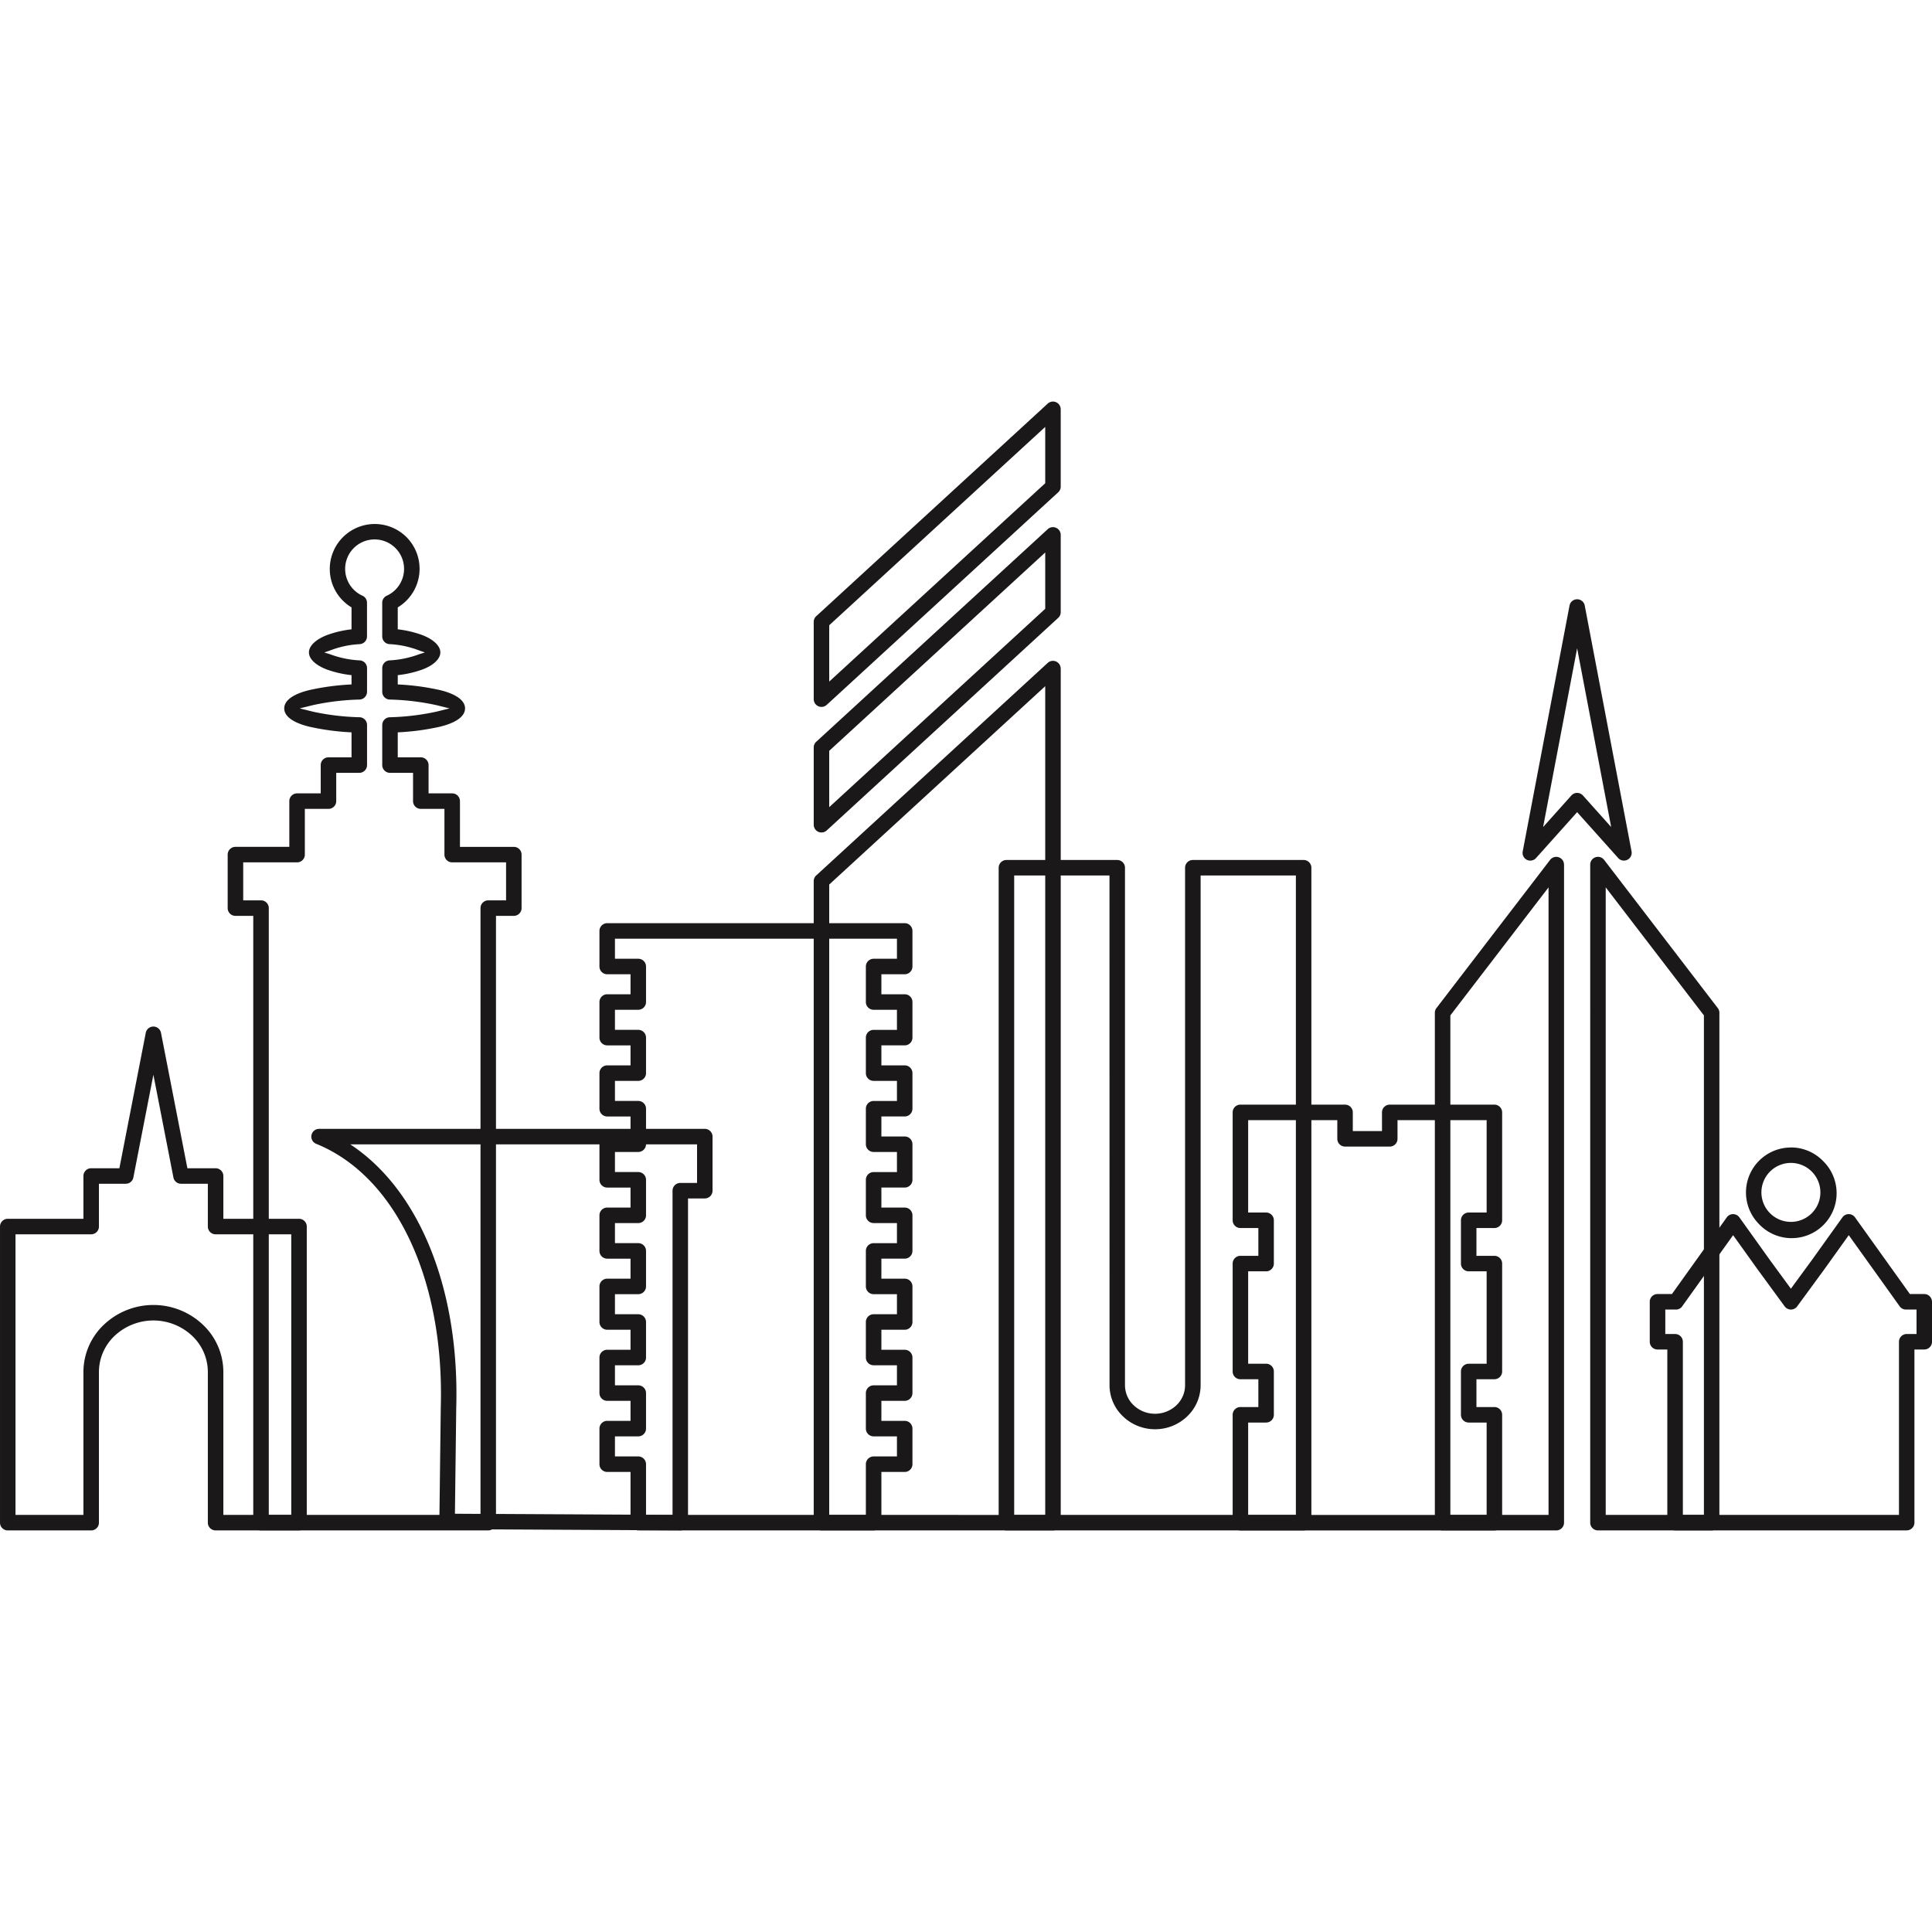 <?xml version="1.0" encoding="utf-8"?><!-- Uploaded to: SVG Repo, www.svgrepo.com, Generator: SVG Repo Mixer Tools -->
<svg width="800px" height="800px" viewBox="0 -77.7 373.856 373.856" xmlns="http://www.w3.org/2000/svg">
  <g id="Group_32" data-name="Group 32" transform="translate(-1937.072 -309.627)">
    <path id="Path_166" data-name="Path 166" d="M2106.124,410.567h6.014a1.5,1.5,0,0,1,1.5,1.5v6.885a1.5,1.5,0,0,1-1.5,1.5h-4.513v3.872h4.513a1.5,1.5,0,0,1,1.5,1.5v6.887a1.5,1.5,0,0,1-1.5,1.5h-4.513v3.872h4.513a1.5,1.5,0,0,1,1.5,1.5v6.886a1.5,1.5,0,0,1-1.5,1.5h-4.513v3.872h4.513a1.5,1.5,0,0,1,1.5,1.5v6.887a1.5,1.5,0,0,1-1.5,1.5h-4.513V465.6h4.513a1.5,1.5,0,0,1,1.5,1.5v6.885a1.5,1.5,0,0,1-1.5,1.5h-4.513v3.873h4.513a1.5,1.5,0,0,1,1.5,1.5v6.886a1.5,1.5,0,0,1-1.5,1.5h-4.513v3.872h4.513a1.5,1.5,0,0,1,1.5,1.5V501.5a1.5,1.5,0,0,1-1.5,1.5h-4.513v3.873h4.513a1.5,1.5,0,0,1,1.5,1.5v6.886a1.5,1.5,0,0,1-1.5,1.5h-4.513v9.811a1.5,1.5,0,0,1-1.5,1.5h-45.541a1.5,1.5,0,0,1-1.5-1.5v-9.811h-4.514a1.5,1.5,0,0,1-1.5-1.5v-6.886a1.5,1.5,0,0,1,1.5-1.5h4.514V503h-4.514a1.5,1.5,0,0,1-1.5-1.5v-6.885a1.5,1.5,0,0,1,1.5-1.5h4.514v-3.872h-4.514a1.5,1.5,0,0,1-1.5-1.5V480.86a1.5,1.5,0,0,1,1.5-1.5h4.514v-3.873h-4.514a1.5,1.5,0,0,1-1.5-1.5V467.1a1.5,1.5,0,0,1,1.5-1.5h4.514V461.73h-4.514a1.5,1.5,0,0,1-1.5-1.5v-6.887a1.5,1.5,0,0,1,1.5-1.5h4.514v-3.872h-4.514a1.5,1.5,0,0,1-1.5-1.5v-6.886a1.5,1.5,0,0,1,1.5-1.5h4.514v-3.872h-4.514a1.5,1.5,0,0,1-1.5-1.5v-6.887a1.5,1.5,0,0,1,1.5-1.5h4.514v-3.872h-4.514a1.5,1.5,0,0,1-1.5-1.5v-6.885a1.5,1.5,0,0,1,1.5-1.5h51.555Zm4.514,3h-54.569v3.885h4.514a1.5,1.5,0,0,1,1.5,1.5v6.873a1.5,1.5,0,0,1-1.5,1.5h-4.514v3.886h4.514a1.5,1.5,0,0,1,1.5,1.5v6.872a1.5,1.5,0,0,1-1.5,1.5h-4.514v3.886h4.514a1.5,1.5,0,0,1,1.5,1.5v6.872a1.5,1.5,0,0,1-1.5,1.5h-4.514v3.887h4.514a1.5,1.5,0,0,1,1.5,1.5V467.1a1.5,1.5,0,0,1-1.5,1.5h-4.514v3.885h4.514a1.5,1.5,0,0,1,1.5,1.5v6.873a1.5,1.5,0,0,1-1.5,1.5h-4.514v3.886h4.514a1.5,1.5,0,0,1,1.5,1.5v6.873a1.5,1.5,0,0,1-1.5,1.5h-4.514V500h4.514a1.5,1.5,0,0,1,1.5,1.5v6.873a1.5,1.5,0,0,1-1.5,1.5h-4.514v3.886h4.514a1.5,1.5,0,0,1,1.5,1.5v9.811h42.541v-9.811a1.5,1.5,0,0,1,1.5-1.5h4.514v-3.886h-4.514a1.5,1.5,0,0,1-1.5-1.5V501.5a1.5,1.5,0,0,1,1.5-1.5h4.514v-3.885h-4.514a1.5,1.5,0,0,1-1.5-1.5v-6.873a1.5,1.5,0,0,1,1.5-1.5h4.514V482.36h-4.514a1.5,1.5,0,0,1-1.5-1.5v-6.873a1.5,1.5,0,0,1,1.5-1.5h4.514V468.6h-4.514a1.5,1.5,0,0,1-1.5-1.5V460.23a1.5,1.5,0,0,1,1.5-1.5h4.514v-3.887h-4.514a1.5,1.5,0,0,1-1.5-1.5v-6.872a1.5,1.5,0,0,1,1.5-1.5h4.514v-3.886h-4.514a1.5,1.5,0,0,1-1.5-1.5v-6.872a1.5,1.5,0,0,1,1.5-1.5h4.514v-3.886h-4.514a1.5,1.5,0,0,1-1.5-1.5v-6.873a1.5,1.5,0,0,1,1.5-1.5h4.514Z" fill="#1a1818" fill-rule="evenodd"/>
    <path id="Path_167" data-name="Path 167" d="M2142.332,361.3V526.574a1.5,1.5,0,0,1-1.5,1.5h-44.8a1.5,1.5,0,0,1-1.5-1.5V402.436a1.5,1.5,0,0,1,.555-1.165l44.728-41.075a1.5,1.5,0,0,1,2.51,1.1Zm-3,163.776V364.708l-41.8,38.383V525.074Z" fill="#1a1818" fill-rule="evenodd"/>
    <path id="Path_168" data-name="Path 168" d="M2095.09,375.4l44.728-41.075a1.5,1.5,0,0,1,2.51,1.1h0v14.962a1.5,1.5,0,0,1-.555,1.165l-44.728,41.075a1.5,1.5,0,0,1-2.511-1.1h0V376.561a1.5,1.5,0,0,1,.555-1.164Zm44.242-36.564-41.8,38.383v10.9l41.8-38.383Z" fill="#1a1818" fill-rule="evenodd"/>
    <path id="Path_169" data-name="Path 169" d="M1987.585,395.8h5.474v-8.85a1.5,1.5,0,0,1,1.5-1.5h4.575v-5.475a1.5,1.5,0,0,1,1.5-1.5h4.462V373.64a47.191,47.191,0,0,1-8.208-1.1c-3.006-.74-4.814-1.956-4.814-3.534s1.808-2.793,4.814-3.533a47.381,47.381,0,0,1,8.208-1.1v-1.8a20.855,20.855,0,0,1-4.687-1.059c-2.219-.817-3.554-2.067-3.554-3.341s1.343-2.544,3.572-3.383a20.41,20.41,0,0,1,4.669-1.084v-4.245a8.752,8.752,0,0,1-2.844-2.757,8.7,8.7,0,0,1,13.462-10.855l.006.005a8.7,8.7,0,0,1-1.68,13.607v4.245a20.4,20.4,0,0,1,4.668,1.084c2.23.839,3.573,2.118,3.573,3.383s-1.335,2.524-3.554,3.341a20.858,20.858,0,0,1-4.687,1.059v1.8a47.4,47.4,0,0,1,8.208,1.1c3.006.74,4.814,1.955,4.814,3.533s-1.808,2.794-4.814,3.534a47.208,47.208,0,0,1-8.208,1.1v4.836h4.462a1.5,1.5,0,0,1,1.5,1.5v5.475h4.575a1.5,1.5,0,0,1,1.5,1.5v8.85H2036.5a1.5,1.5,0,0,1,1.5,1.5v10.351a1.5,1.5,0,0,1-1.5,1.5h-3.451V526.574a1.5,1.5,0,0,1-1.5,1.5h-43.968a1.5,1.5,0,0,1-1.5-1.5V409.152h-3.451a1.5,1.5,0,0,1-1.5-1.5V397.3a1.5,1.5,0,0,1,1.5-1.5Zm6.975,3h-10.426v7.351h3.451a1.5,1.5,0,0,1,1.5,1.5V525.074h40.968V407.652a1.5,1.5,0,0,1,1.5-1.5H2035V398.8h-10.426a1.5,1.5,0,0,1-1.5-1.5v-8.85H2018.5a1.5,1.5,0,0,1-1.5-1.5v-5.475h-4.462a1.5,1.5,0,0,1-1.5-1.5v-7.76h.005a1.5,1.5,0,0,1,1.442-1.494,47.633,47.633,0,0,0,9.045-1.086c1.579-.389,2.53-.625,2.53-.628s-.95-.238-2.529-.627a47.42,47.42,0,0,0-8.932-1.081h-.061a1.5,1.5,0,0,1-1.5-1.5v-4.589h0a1.5,1.5,0,0,1,1.4-1.494,19.118,19.118,0,0,0,5.25-1.011c.989-.364,1.584-.492,1.584-.527,0-.019-.611-.2-1.626-.582a18.352,18.352,0,0,0-5.111-1.019h0a1.5,1.5,0,0,1-1.5-1.5v-6.512h0a1.5,1.5,0,0,1,.883-1.365,5.7,5.7,0,1,0-4.783-.032,1.5,1.5,0,0,1,.954,1.4v6.512h0a1.5,1.5,0,0,1-1.409,1.494,18.468,18.468,0,0,0-5.2,1.025c-1.015.382-1.626.563-1.626.582,0,.035.595.163,1.584.527a19.011,19.011,0,0,0,5.159,1.005,1.5,1.5,0,0,1,1.5,1.5V365.8h-.005a1.5,1.5,0,0,1-1.442,1.495,47.647,47.647,0,0,0-9.046,1.085c-1.579.389-2.529.625-2.529.627s.951.239,2.529.628a47.428,47.428,0,0,0,8.932,1.081h.061a1.5,1.5,0,0,1,1.5,1.5v7.76a1.5,1.5,0,0,1-1.5,1.5h-4.462v5.475a1.5,1.5,0,0,1-1.5,1.5h-4.575v8.85A1.5,1.5,0,0,1,1994.56,398.8Z" fill="#1a1818" fill-rule="evenodd"/>
    <path id="Path_170" data-name="Path 170" d="M1998.793,450.368h74.66a1.5,1.5,0,0,1,1.5,1.5v10.466a1.5,1.5,0,0,1-1.5,1.5h-3.244v62.74a1.5,1.5,0,0,1-1.5,1.5,1.338,1.338,0,0,1-.142-.007l-44.986-.239a1.494,1.494,0,0,1-1.488-1.5v-.012l.273-22.116v-.023h0c.353-12.354-1.846-23.645-6.14-32.612-4.169-8.706-10.31-15.205-17.989-18.309a1.5,1.5,0,0,1,.556-2.884v0Zm30.7,3h-24.644c5.852,3.848,10.615,9.679,14.077,16.908,4.495,9.388,6.8,21.155,6.432,33.982h0l-.254,20.59,42.109.224V462.334a1.5,1.5,0,0,1,1.5-1.5h3.243v-7.465h-42.463Z" fill="#1a1818" fill-rule="evenodd"/>
    <path id="Path_171" data-name="Path 171" d="M2095.09,351.1l44.728-41.075a1.5,1.5,0,0,1,2.51,1.1h0v14.962a1.5,1.5,0,0,1-.555,1.165l-44.728,41.075a1.5,1.5,0,0,1-2.511-1.1h0V352.261a1.5,1.5,0,0,1,.555-1.164Zm44.242-36.564-41.8,38.383v10.9l41.8-38.383Z" fill="#1a1818" fill-rule="evenodd"/>
    <path id="Path_172" data-name="Path 172" d="M2239.726,399.223V526.574a1.5,1.5,0,0,1-1.5,1.5h-22a1.5,1.5,0,0,1-1.5-1.5V427.906a1.49,1.49,0,0,1,.373-.99l21.934-28.6a1.5,1.5,0,0,1,2.686.908Zm-3,125.851V403.639l-19,24.771v96.664Z" fill="#1a1818" fill-rule="evenodd"/>
    <path id="Path_173" data-name="Path 173" d="M2247.791,403.639V525.074h19V428.41l-19-24.771Zm-3,122.935V399.223h0a1.5,1.5,0,0,1,2.687-.908l21.934,28.6a1.5,1.5,0,0,1,.373.99v98.668a1.5,1.5,0,0,1-1.5,1.5h-22A1.5,1.5,0,0,1,2244.791,526.574Z" fill="#1a1818" fill-rule="evenodd"/>
    <path id="Path_174" data-name="Path 174" d="M2243.735,349.131l4.526,23.768,4.532,23.8a1.5,1.5,0,0,1-2.645,1.2l-7.89-8.814-7.95,8.881a1.494,1.494,0,0,1-2.582-1.271h0l4.531-23.8,4.533-23.8a1.5,1.5,0,0,1,2.947.031Zm1.584,24.319-3.061-16.075L2239.2,373.45l-3.526,18.518,5.474-6.115a1.419,1.419,0,0,1,.117-.117,1.5,1.5,0,0,1,2.11.117l5.473,6.115Z" fill="#1a1818" fill-rule="evenodd"/>
    <path id="Path_175" data-name="Path 175" d="M2261.365,485.336h-2.046v4.733h1.9a1.5,1.5,0,0,1,1.5,1.5v33.5h41.817v-33.5a1.5,1.5,0,0,1,1.5-1.5h1.9v-4.733h-2.046v0a1.5,1.5,0,0,1-1.219-.629l-5.132-7.173-4.718-6.592-4.7,6.566-.031.044-5.241,7.154a1.5,1.5,0,0,1-2.428.018l-5.25-7.172h0l-.013-.017-4.718-6.592-4.717,6.592-5.072,7.088a1.5,1.5,0,0,1-1.28.718Zm-.766-3,4.68-6.54,5.936-8.3a1.5,1.5,0,0,1,2.457.026l5.906,8.253h0l4.043,5.524,4.048-5.524.011-.015,5.914-8.264a1.5,1.5,0,0,1,2.457.026l5.918,8.27,4.679,6.54h2.78a1.5,1.5,0,0,1,1.5,1.5v7.734a1.5,1.5,0,0,1-1.5,1.5h-1.9v33.5a1.5,1.5,0,0,1-1.5,1.5h-44.817a1.5,1.5,0,0,1-1.5-1.5v-33.5h-1.9a1.5,1.5,0,0,1-1.5-1.5v-7.734a1.5,1.5,0,0,1,1.5-1.5Z" fill="#1a1818" fill-rule="evenodd"/>
    <path id="Path_176" data-name="Path 176" d="M2283.624,453.965a8.669,8.669,0,0,1,6.146,2.548l0,.006a8.7,8.7,0,1,1-12.3,12.3l0,0,0,0,0,0a8.7,8.7,0,0,1,6.155-14.842Zm4.033,4.666a5.7,5.7,0,0,0-8.069,8.064l.005.006a5.7,5.7,0,0,0,8.064-8.07Z" fill="#1a1818" fill-rule="evenodd"/>
    <path id="Path_177" data-name="Path 177" d="M2131.825,398.341h21.44a1.5,1.5,0,0,1,1.5,1.5V499.994a5.35,5.35,0,0,0,1.686,3.868,5.955,5.955,0,0,0,4.128,1.636h0a5.958,5.958,0,0,0,4.129-1.636,5.351,5.351,0,0,0,1.685-3.868V399.842a1.5,1.5,0,0,1,1.5-1.5h21.44a1.5,1.5,0,0,1,1.5,1.5V526.574a1.5,1.5,0,0,1-1.5,1.5h-57.51a1.5,1.5,0,0,1-1.5-1.5V399.842a1.5,1.5,0,0,1,1.5-1.5Zm19.94,3h-18.44V525.074h54.51V401.342H2169.4v98.652a8.324,8.324,0,0,1-2.612,6.025,8.963,8.963,0,0,1-6.2,2.479h0a8.959,8.959,0,0,1-6.2-2.479,8.324,8.324,0,0,1-2.612-6.025Z" fill="#1a1818" fill-rule="evenodd"/>
    <path id="Path_178" data-name="Path 178" d="M2177.1,504.2h3.472v-5.378H2177.1a1.5,1.5,0,0,1-1.5-1.5V476.439a1.5,1.5,0,0,1,1.5-1.5h3.472v-5.378H2177.1a1.5,1.5,0,0,1-1.5-1.5V447.182a1.5,1.5,0,0,1,1.5-1.5h20.249a1.5,1.5,0,0,1,1.5,1.5V450.8h5.648v-3.618a1.5,1.5,0,0,1,1.5-1.5h20.249a1.5,1.5,0,0,1,1.5,1.5v20.879a1.5,1.5,0,0,1-1.5,1.5h-3.472v5.378h3.472a1.5,1.5,0,0,1,1.5,1.5v20.879a1.5,1.5,0,0,1-1.5,1.5h-3.472V504.2h3.472a1.5,1.5,0,0,1,1.5,1.5v20.878a1.5,1.5,0,0,1-1.5,1.5H2177.1a1.5,1.5,0,0,1-1.5-1.5V505.7a1.5,1.5,0,0,1,1.5-1.5Zm4.972,3H2178.6v17.878h46.147V507.2h-3.472a1.5,1.5,0,0,1-1.5-1.5v-8.378a1.5,1.5,0,0,1,1.5-1.5h3.472V477.939h-3.472a1.5,1.5,0,0,1-1.5-1.5v-8.378a1.5,1.5,0,0,1,1.5-1.5h3.472V448.682H2207.5V452.3a1.5,1.5,0,0,1-1.5,1.5h-8.649a1.5,1.5,0,0,1-1.5-1.5v-3.619H2178.6v17.879h3.472a1.5,1.5,0,0,1,1.5,1.5v8.378a1.5,1.5,0,0,1-1.5,1.5H2178.6v17.878h3.472a1.5,1.5,0,0,1,1.5,1.5V505.7A1.5,1.5,0,0,1,2182.073,507.2Z" fill="#1a1818" fill-rule="evenodd"/>
    <path id="Path_179" data-name="Path 179" d="M1938.572,467.772h14.643v-8.28a1.5,1.5,0,0,1,1.5-1.5h5.459l1.887-9.681,3.221-16.532a1.5,1.5,0,0,1,2.946.019l3.218,16.513,1.886,9.681h5.46a1.5,1.5,0,0,1,1.5,1.5v8.28h14.643a1.5,1.5,0,0,1,1.5,1.5v57.3a1.5,1.5,0,0,1-1.5,1.5h-16.143a1.5,1.5,0,0,1-1.5-1.5V497.387a9.638,9.638,0,0,0-3.067-6.994,10.95,10.95,0,0,0-14.941,0,9.639,9.639,0,0,0-3.068,6.994v29.187a1.5,1.5,0,0,1-1.5,1.5h-16.143a1.5,1.5,0,0,1-1.5-1.5v-57.3a1.5,1.5,0,0,1,1.5-1.5Zm16.143,3h-14.643v54.3h13.143V497.387a12.614,12.614,0,0,1,4.005-9.162,13.923,13.923,0,0,1,19.067,0,12.613,12.613,0,0,1,4.005,9.162v27.687h13.142v-54.3h-14.642a1.5,1.5,0,0,1-1.5-1.5v-8.28H1972.1v0a1.5,1.5,0,0,1-1.47-1.216l-2.125-10.9-1.751-8.985-1.75,8.985-2.108,10.814a1.5,1.5,0,0,1-1.488,1.3h-5.192v8.28A1.5,1.5,0,0,1,1954.715,470.773Z" fill="#1a1818" fill-rule="evenodd"/>
  </g>
</svg>